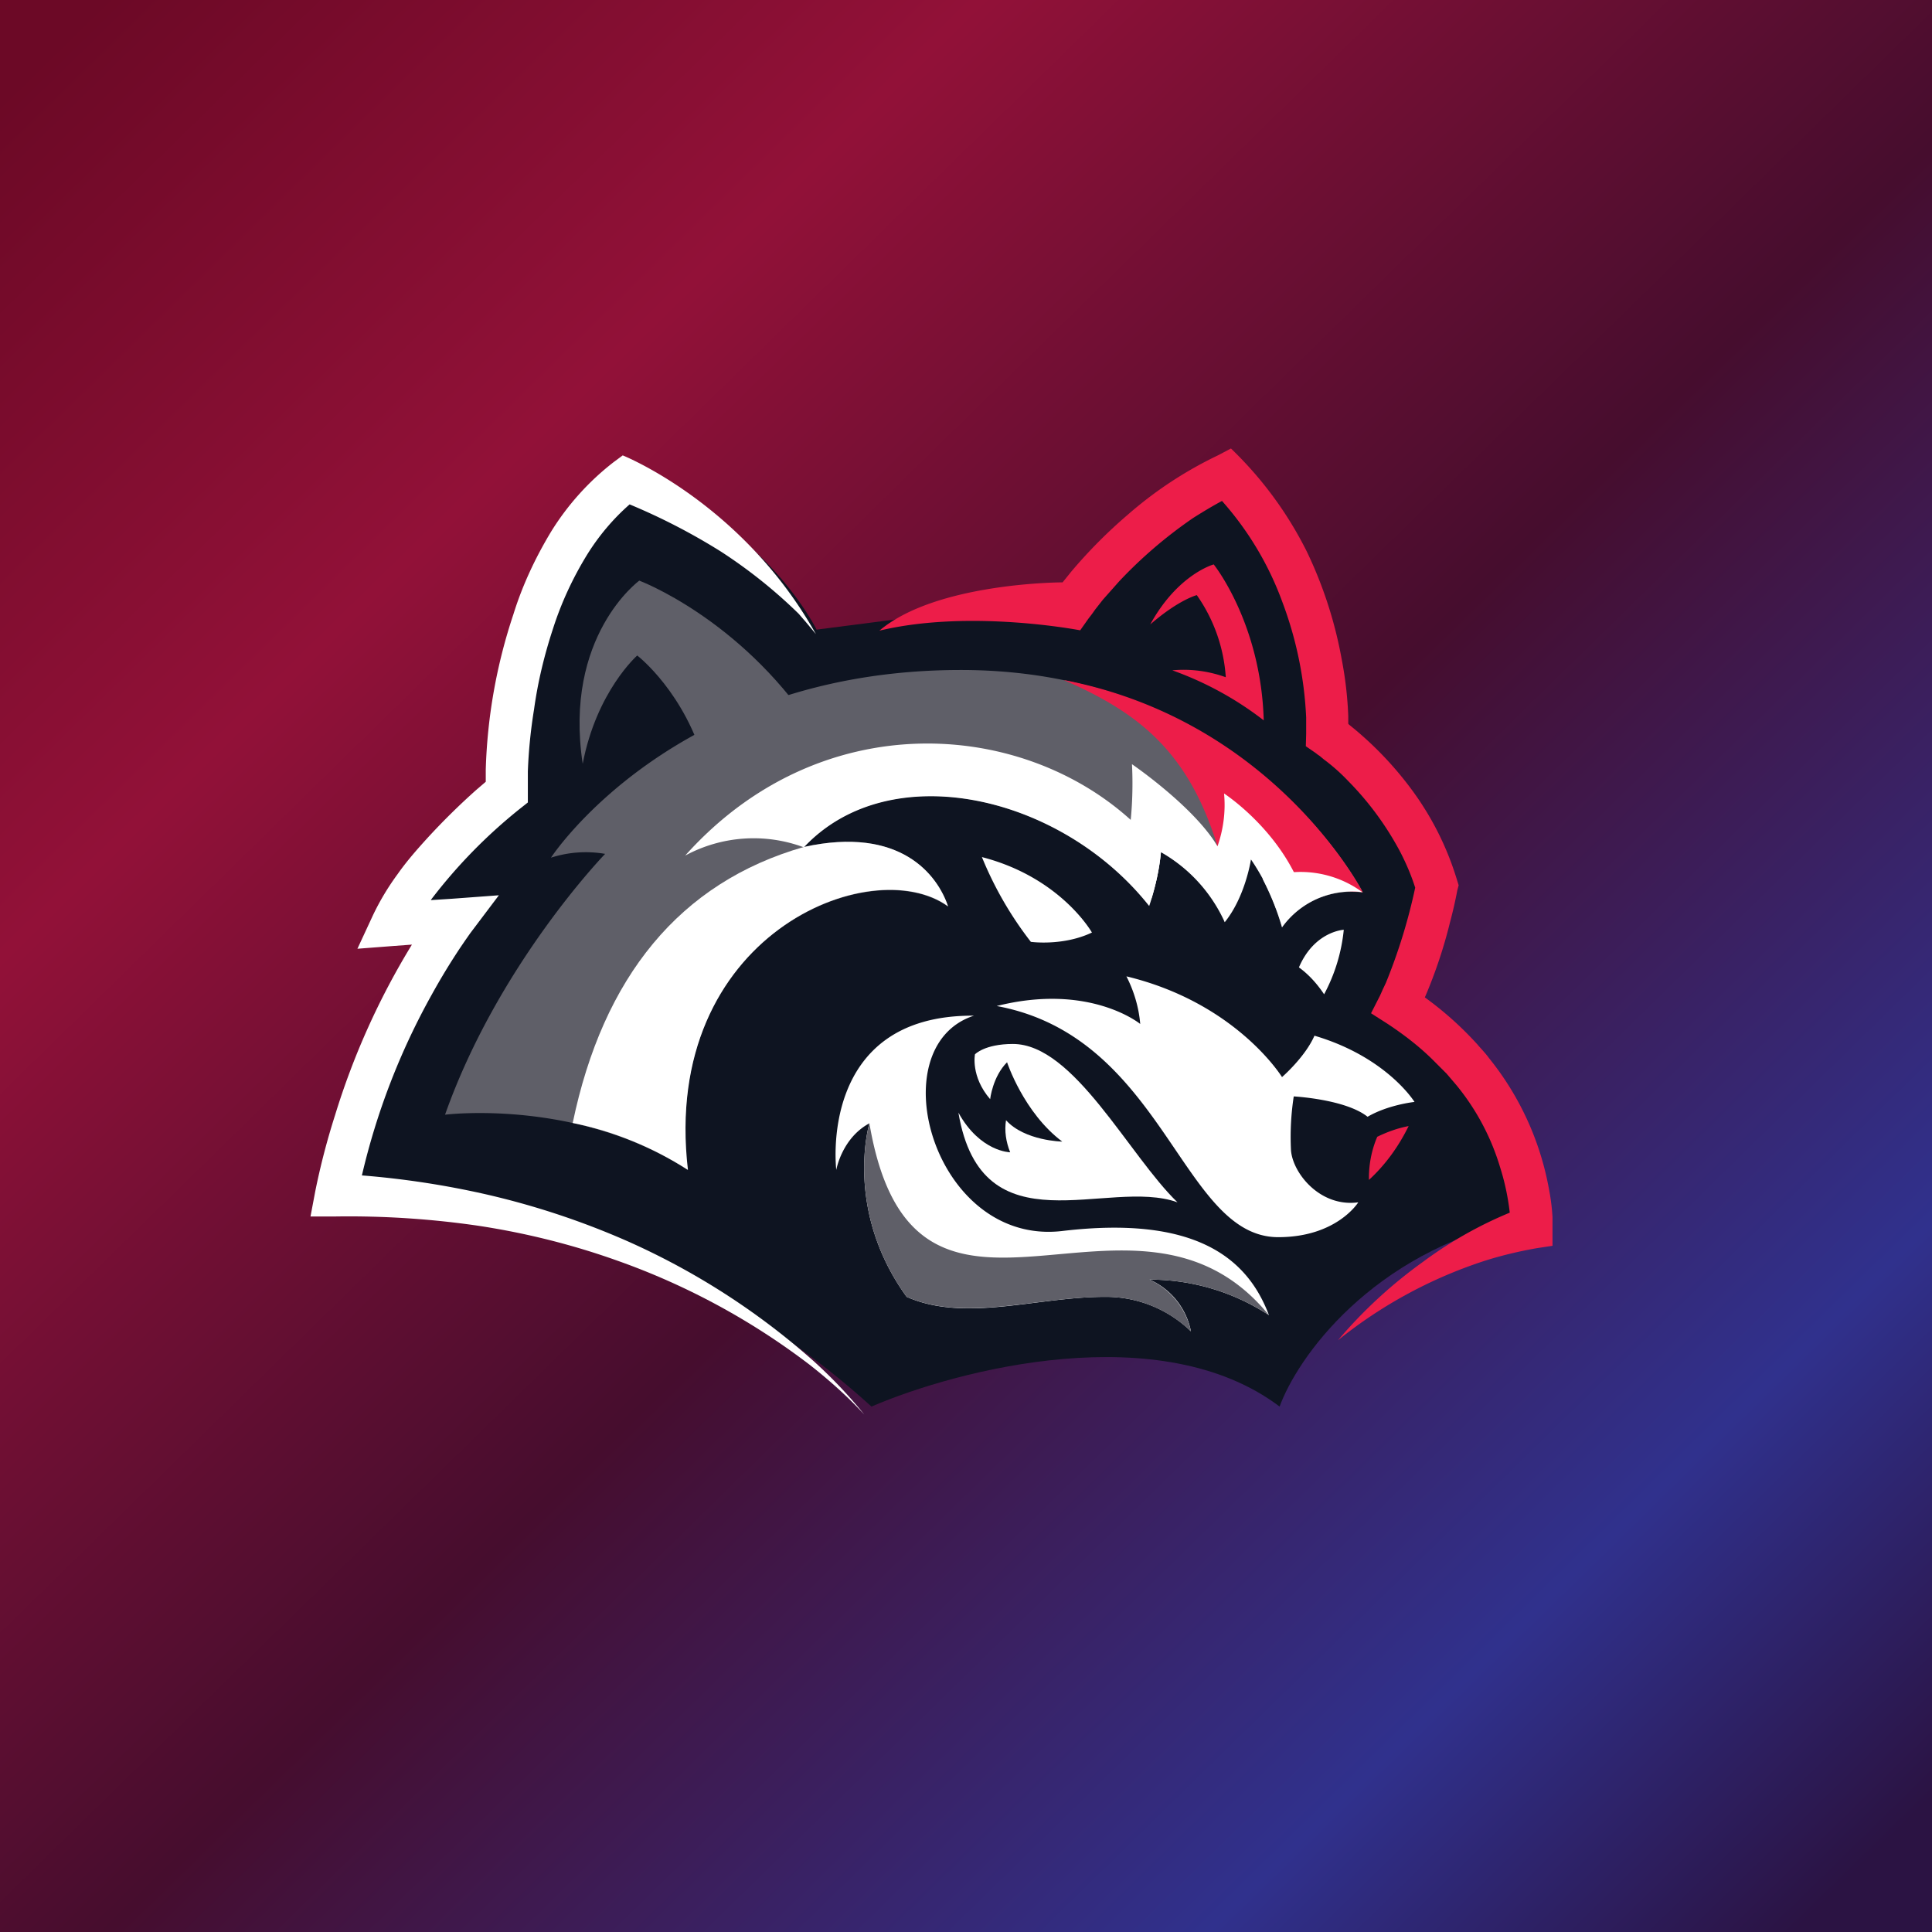 <!-- by TradingView --><svg width="56" height="56" viewBox="0 0 56 56" xmlns="http://www.w3.org/2000/svg"><rect x="0" y="0" width="56" height="56" fill="#808080" stroke="none"/><path fill="url(#atfopacec)" d="M0 0h56v56H0z"/><path d="M25.26 40.77c-6.82-6.2-15-6.38-15.3-6.3-.18-2.03 1.96-6.2 3.05-8.04l-1.54.17 3.3-3.72c.76-5.96 2.4-8.35 3.13-8.8 3.03.27 5.1 2.9 5.77 4.17l7.69-.99 4.14-3.35c2.06 1.15 2.87 4.97 3.02 6.74l2.96 4.2-.61 3.9c1.06 1.63 3.19 4.94 3.19 5.05v1.55c-4.34.97-6.46 4.02-6.97 5.42-3.44-2.6-9.32-1.08-11.83 0Z" fill="#0E1421"/><path d="M27.85 19.42c-8.34 0-11.88 5.44-11.88 5.44a3.3 3.3 0 0 1 1.57-.11s-3.1 3.2-4.64 7.56c0 0 3.84-.48 7.03 1.6-.78-6.81 5.33-9.24 7.55-7.63-.3-.9-1.37-2.35-4.18-1.73 2.5-2.66 7.46-1.5 10 1.7.18-.5.3-1.02.35-1.55 0 0 1.45.78 1.85 2.03.1-.83.76-1.82.76-1.82s.54.72.9 1.97a2.49 2.49 0 0 1 2.34-1.02s-3.31-6.44-11.65-6.44Z" fill="#5F5F68"/><path d="M23.3 24.55c-3.6 1.03-5.82 3.77-6.7 8 1.18.24 2.31.7 3.34 1.36-.79-6.81 5.32-9.25 7.54-7.64-.3-.9-1.37-2.34-4.18-1.72Z" fill="#fff"/><path d="M31.62 19.9c2.2.96 4.38 2.16 5.81 5.4l.88.7c.38-.14.79-.18 1.19-.13 0 0-2.3-4.48-7.88-5.97Z" fill="#636363"/><path d="M23.53 21.06c-2.11-3.15-5-4.23-5-4.23s-2.2 1.6-1.64 5.31c.4-2.1 1.58-3.14 1.58-3.14s1.4 1.07 1.98 3.23c.59 2.16 3.08-1.17 3.08-1.17Z" fill="#5F5F68"/><path d="M37.65 28.04c.45-1.05 1.3-1.09 1.3-1.09a5 5 0 0 1-.57 1.87c-.2-.3-.44-.57-.73-.78ZM28.89 29.16c4.87.9 5.35 6.7 8.16 6.7 1.7 0 2.32-1.01 2.32-1.01-1.1.15-1.9-.84-1.95-1.51a7.7 7.7 0 0 1 .08-1.56s1.5.08 2.14.59c.6-.35 1.36-.43 1.36-.43s-.8-1.3-2.9-1.92c-.27.62-.94 1.2-.94 1.2s-1.32-2.15-4.51-2.92c.22.43.36.9.4 1.38 0 0-1.46-1.2-4.16-.52Z" fill="#fff"/><path d="M28.7 31.86c-.57-.66-.44-1.3-.44-1.3s.28-.3 1.1-.3c1.77 0 3.36 3.23 4.77 4.59-2.02-.73-5.67 1.43-6.35-2.6.63 1.14 1.5 1.15 1.5 1.15-.12-.3-.17-.62-.12-.93.54.6 1.63.62 1.63.62-1.12-.84-1.6-2.3-1.6-2.3-.42.42-.49 1.07-.49 1.07Z" fill="#fff"/><path d="M28.23 29.44c-2.77.9-1.16 6.69 2.57 6.24 3.73-.44 5.33.7 5.98 2.44a6.3 6.3 0 0 0-3.46-1.03 2.07 2.07 0 0 1 1.2 1.5 3.53 3.53 0 0 0-2.5-1c-1.98 0-4.03.75-5.74 0-1.83-2.53-1.08-5.03-1.08-5.03-.8.43-.96 1.35-.96 1.35s-.55-4.5 3.99-4.47Z" fill="#fff"/><path d="M36.78 38.12c-3.92-4.8-10.28 2.1-11.58-5.56 0 0-.75 2.5 1.08 5.03 1.7.74 3.76 0 5.74 0 .93-.01 1.82.35 2.5 1a2.14 2.14 0 0 0-1.2-1.5 6.3 6.3 0 0 1 3.46 1.03Z" fill="#5F5F68"/><path d="M28.46 24.84a10.38 10.38 0 0 0 1.42 2.46s.93.13 1.77-.27c0 0-.9-1.6-3.2-2.19Z" fill="#fff"/><path d="M30.83 19.71c2.21.96 3.62 2.1 4.46 4.82l1.31.31c.53 1 2.45.97 2.9 1.02 0 0-2.54-4.97-8.67-6.15ZM33.34 18.1c.8-1.46 1.84-1.74 1.84-1.74s1.37 1.7 1.45 4.52a9.59 9.59 0 0 0-2.65-1.45c.52-.05 1.05.02 1.55.2a4.67 4.67 0 0 0-.84-2.38s-.52.13-1.35.85ZM39.68 34.2c.48-.44.86-.97 1.15-1.56-.32.06-.62.17-.91.31-.17.4-.25.83-.24 1.26Z" fill="#ED1D49"/><path d="m35.68 13-.38.2a11.49 11.49 0 0 0-2.6 1.71 14.33 14.33 0 0 0-1.65 1.66l-.25.31s-3.66 0-5.31 1.4c2.63-.63 5.82-.01 5.82-.01l.24-.34.1-.13.1-.14.22-.28.47-.53a13.1 13.1 0 0 1 2.15-1.84c.27-.17.55-.34.83-.49a9.1 9.1 0 0 1 1.75 2.93 10.89 10.89 0 0 1 .69 3.35v.47l-.01.36.29.2.05.04.06.04.12.1a5.43 5.43 0 0 1 .71.63 8.78 8.78 0 0 1 1.51 2.06c.17.33.32.68.43 1.03a16.21 16.21 0 0 1-.85 2.76l-.09.19-.08.18-.26.51.47.3c.5.33.98.7 1.4 1.13l.32.32.29.34a6.84 6.84 0 0 1 1.26 2.37 6.95 6.95 0 0 1 .28 1.31v.01a11.73 11.73 0 0 0-2.52 1.43 13.63 13.63 0 0 0-2.46 2.27 13.34 13.34 0 0 1 4.24-2.3c.5-.16 1.01-.28 1.52-.37l.46-.07v-.83a6.01 6.01 0 0 0-.1-.8 8.43 8.43 0 0 0-1.74-3.81c-.1-.14-.23-.27-.34-.4a9.8 9.8 0 0 0-1.52-1.36 13.91 13.91 0 0 0 .73-2.18c.08-.3.15-.6.21-.92l.04-.15-.05-.16a8.55 8.55 0 0 0-1.34-2.65 10.04 10.04 0 0 0-1.78-1.84l-.03-.03v-.23a10.86 10.86 0 0 0-.19-1.64 12.22 12.22 0 0 0-1.01-3.12 10.87 10.87 0 0 0-2.2-2.99Z" fill="#ED1D49"/><path d="M36.6 25.48c.23.45.42.91.56 1.4a2.49 2.49 0 0 1 2.33-1.02 3.03 3.03 0 0 0-2.89-.38ZM33.65 24.7c-2.96-3.75-9.53-4.66-13.79.1a4.17 4.17 0 0 1 3.44-.24l.01-.01c2.5-2.65 7.46-1.5 10 1.71.17-.5.29-1.03.34-1.56Z" fill="#fff"/><path d="M23.57 39.44a20.87 20.87 0 0 0-5.42-3.48 22.88 22.88 0 0 0-4.1-1.35 25.3 25.3 0 0 0-3.56-.54 20.1 20.1 0 0 1 2.03-5.25 19.03 19.03 0 0 1 .82-1.35l.15-.22.14-.2.83-1.1-1.35.1-.62.04.01-.02a15.05 15.05 0 0 1 2.56-2.62l.24-.19V22.36a14.54 14.54 0 0 1 .18-1.8c.11-.8.3-1.58.55-2.34.24-.75.57-1.46.98-2.13.34-.55.76-1.05 1.24-1.47a17.97 17.97 0 0 1 2.65 1.37 14.49 14.49 0 0 1 2.25 1.8l.13.15.07.08.05.06.25.3c-2.13-3.8-5.6-5.18-5.6-5.18l-.27.2a7.62 7.62 0 0 0-1.8 2c-.46.76-.84 1.57-1.1 2.41a15.6 15.6 0 0 0-.8 4.5v.35l-.28.24a19.84 19.84 0 0 0-1.41 1.39c-.3.33-.6.67-.86 1.04-.28.38-.52.78-.72 1.2l-.45.97 1.04-.08.54-.04a21.58 21.58 0 0 0-2.23 4.95c-.23.72-.42 1.45-.57 2.19l-.14.74h.73c1.39-.02 2.77.07 4.14.27 1.38.21 2.74.55 4.05 1.02a20.4 20.4 0 0 1 5.55 3.01c.56.44 1.1.92 1.58 1.44-.45-.56-.95-1.08-1.48-1.56ZM35.48 23c.05.52-.02 1.04-.19 1.53-.68-1.15-2.48-2.38-2.48-2.38s.12 1.76-.32 3l.89.88c.13-.43.23-.88.27-1.33.81.46 1.46 1.17 1.85 2.03.6-.74.76-1.82.76-1.82.3.44.55.92.73 1.43l.79-.41c-.63-1.85-2.3-2.93-2.3-2.93Z" fill="#fff"/><defs><linearGradient id="atfopacec" x1="0" y1="2.84" x2="52.02" y2="56" gradientUnits="userSpaceOnUse"><stop stop-color="#6C0926"/><stop offset=".24" stop-color="#921138"/><stop offset=".54" stop-color="#460D2E"/><stop offset=".84" stop-color="#30318D"/><stop offset="1" stop-color="#2B1343"/></linearGradient></defs></svg>
